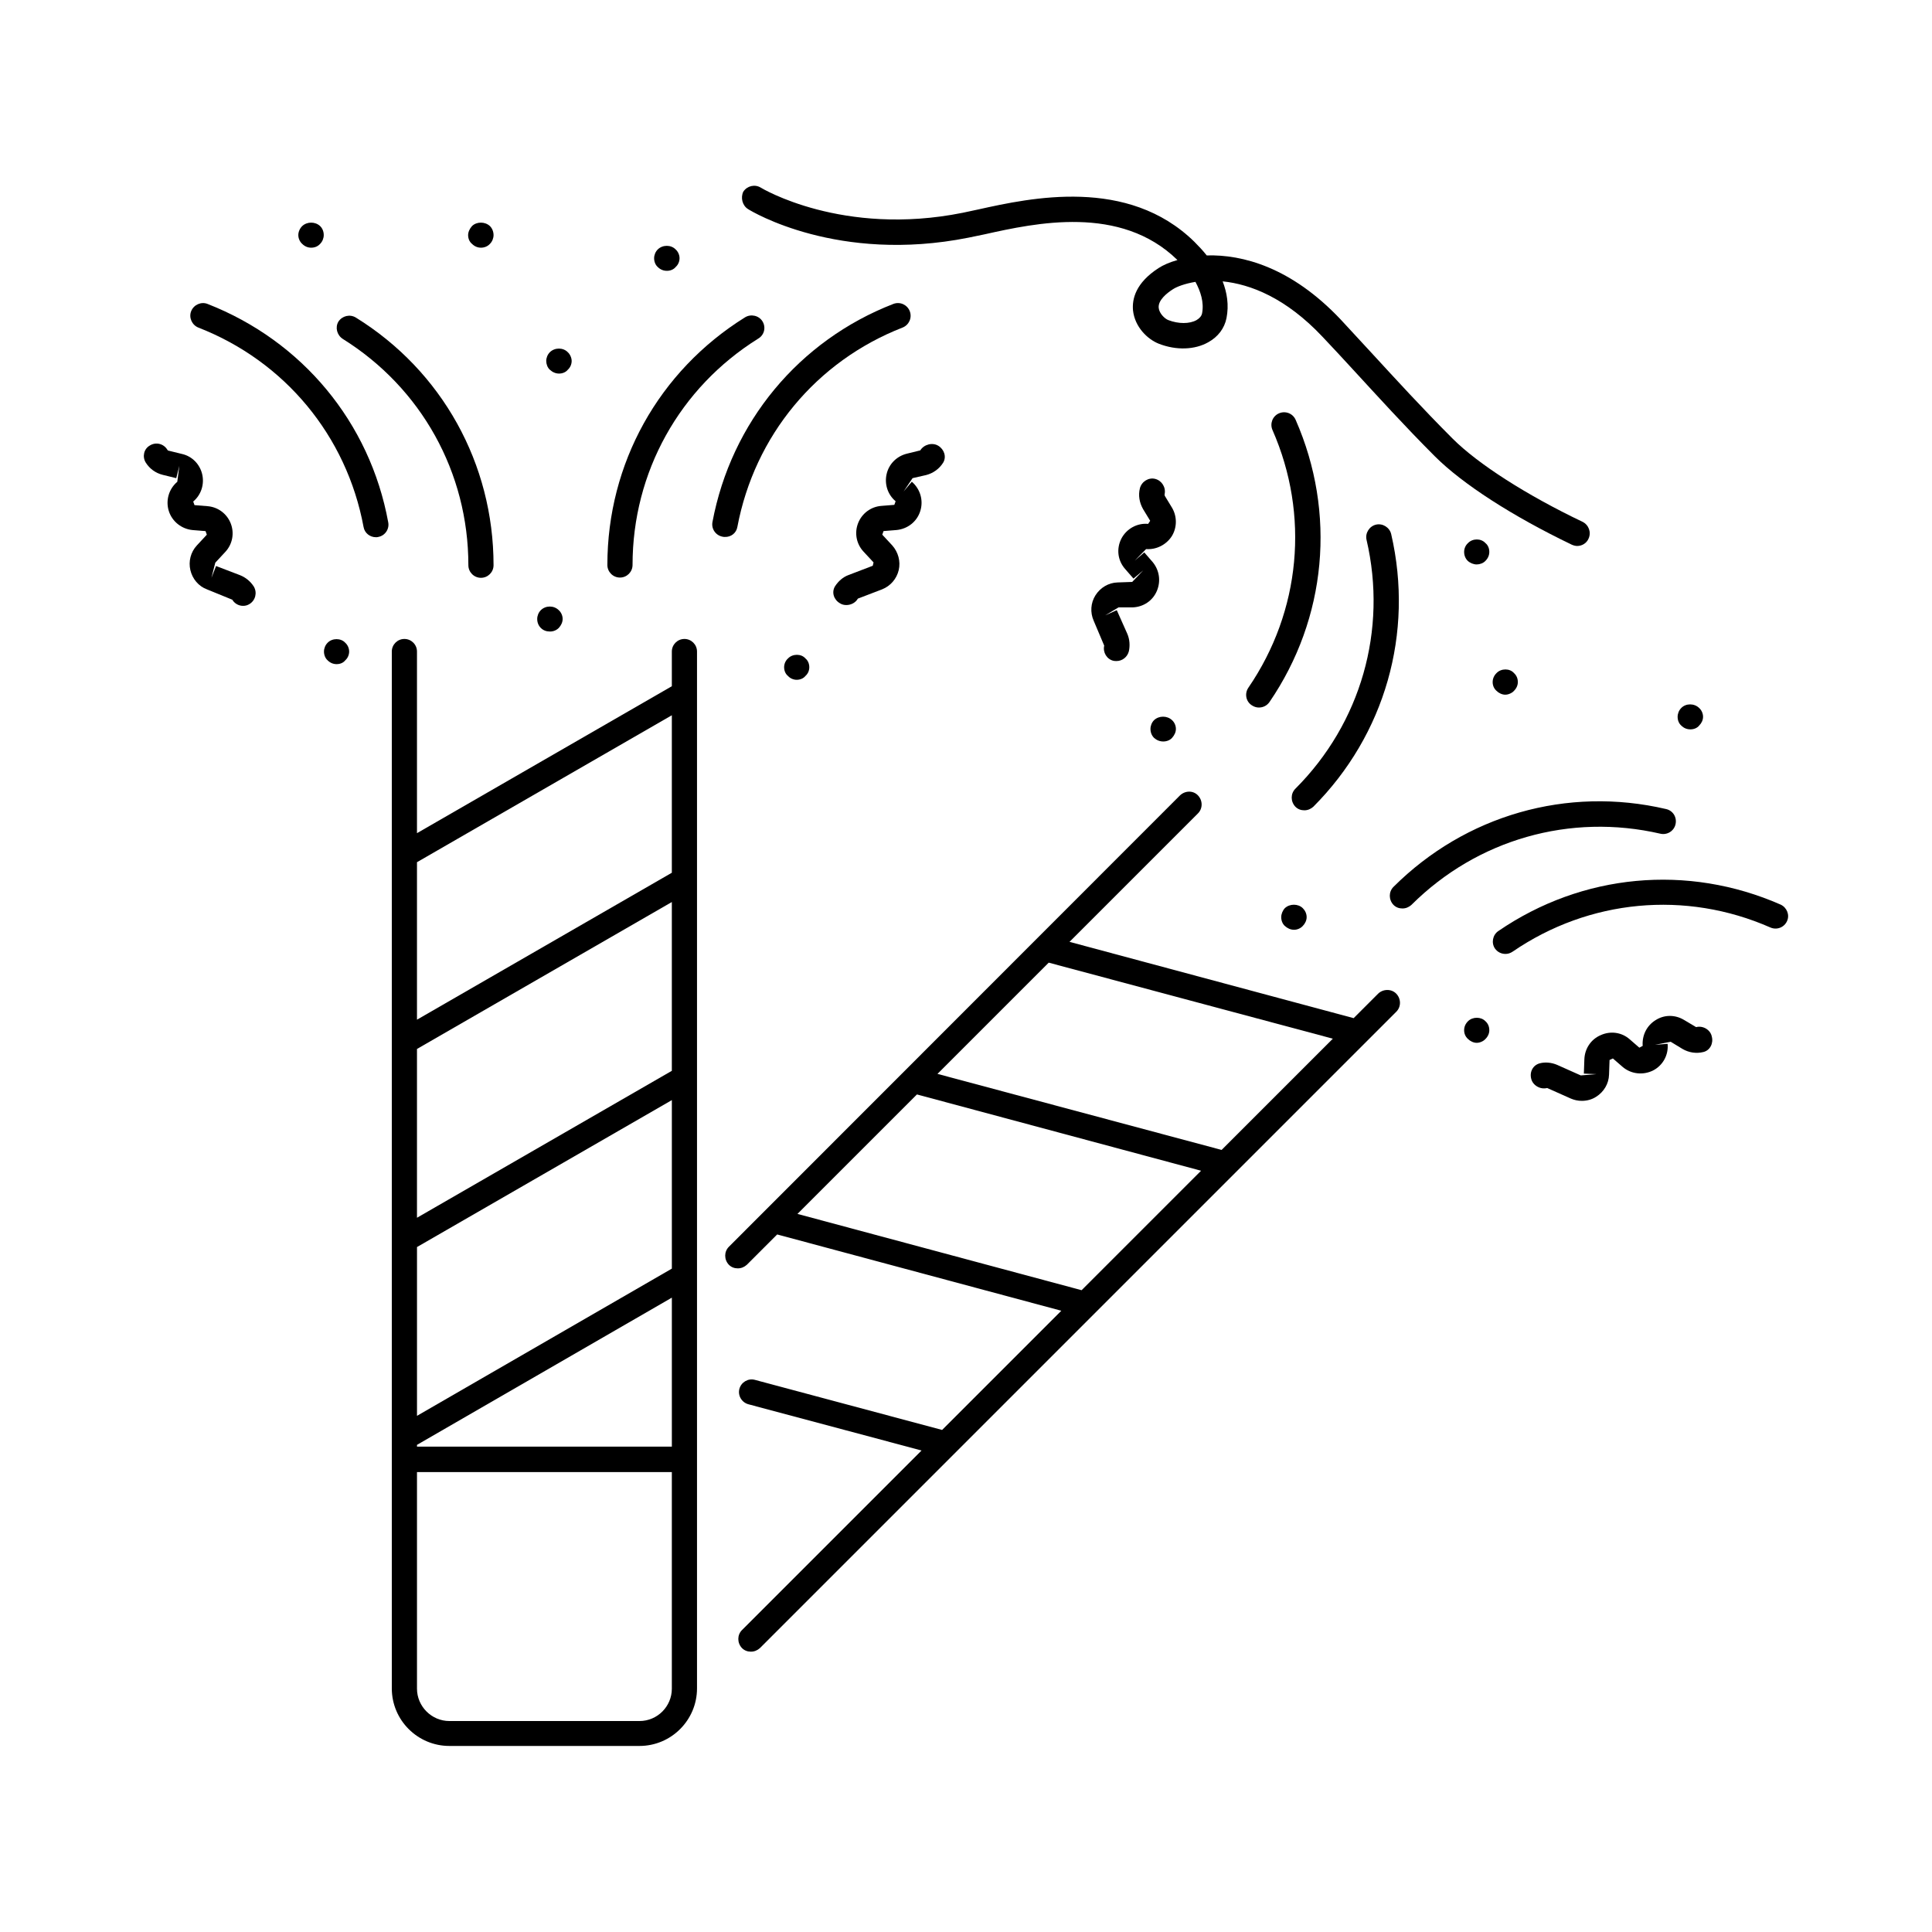 <?xml version="1.0" encoding="UTF-8"?>
<!-- Uploaded to: SVG Repo, www.svgrepo.com, Generator: SVG Repo Mixer Tools -->
<svg fill="#000000" width="800px" height="800px" version="1.1" viewBox="144 144 512 512" xmlns="http://www.w3.org/2000/svg">
 <g>
  <path d="m325.38 313.33c-1.84 0-3.336 1.496-3.336 3.336v9.191l-67.539 38.941v-48.133c0-1.84-1.496-3.336-3.336-3.336-1.84 0-3.336 1.496-3.336 3.336v274.78c0 8.441 6.875 15.25 15.25 15.25h50.383c8.441 0 15.25-6.875 15.25-15.25v-274.78c0-1.836-1.496-3.336-3.336-3.336zm-70.871 161.15 67.539-38.941v44.66l-67.539 39.012zm67.535-46.703-67.539 38.941v-44.73l67.539-38.941zm-67.535 99.125 67.539-39.012v39.488h-67.539zm67.535-193.35v41.734l-67.539 38.941v-41.734zm-8.578 266.54h-50.383c-4.699 0-8.578-3.879-8.578-8.578v-57.395h67.539v57.395c0 4.695-3.812 8.578-8.578 8.578z"/>
  <path d="m346.08 229.18c-0.953-1.566-3.062-2.043-4.629-1.09-22.875 14.23-36.492 38.738-36.492 65.633 0 1.84 1.496 3.336 3.336 3.336 1.84 0 3.336-1.496 3.336-3.336 0-24.578 12.461-46.977 33.293-59.98 1.633-0.953 2.109-2.996 1.156-4.562z"/>
  <path d="m339.41 283.64c4.562-24.168 20.902-43.914 43.777-52.832 1.703-0.68 2.586-2.586 1.906-4.356-0.68-1.703-2.586-2.586-4.356-1.906-25.055 9.734-42.961 31.387-47.93 57.801-0.34 1.84 0.887 3.539 2.656 3.879 0.203 0.066 0.41 0.066 0.613 0.066 1.629 0.07 3.059-1.016 3.332-2.652z"/>
  <path d="m234.83 233.81c20.832 13.004 33.293 35.402 33.293 59.98 0 1.84 1.496 3.336 3.336 3.336 1.84 0 3.336-1.496 3.336-3.336 0-26.891-13.617-51.469-36.492-65.633-1.566-0.953-3.609-0.477-4.629 1.09-0.887 1.5-0.41 3.543 1.156 4.562z"/>
  <path d="m199.02 224.55c-1.703-0.68-3.676 0.203-4.356 1.906-0.68 1.703 0.203 3.676 1.906 4.356 22.875 8.918 39.285 28.664 43.777 52.832 0.273 1.633 1.703 2.723 3.269 2.723 0.203 0 0.41 0 0.613-0.066 1.84-0.34 2.996-2.109 2.656-3.879-4.84-26.484-22.812-48.066-47.867-57.871z"/>
  <path d="m389.45 269.89c1.84-0.477 3.473-1.633 4.492-3.269 0.953-1.566 0.273-3.539-1.293-4.492-1.566-0.953-3.812-0.34-4.766 1.227l-3.609 0.887c-2.656 0.68-4.699 2.723-5.309 5.379-0.613 2.656 0.273 5.445 2.383 7.215l-0.34 0.953-3.402 0.273c-2.793 0.203-5.176 1.973-6.195 4.562-1.02 2.586-0.477 5.516 1.43 7.559l2.656 2.859s-0.203 0.887-0.203 0.887l-6.398 2.449c-1.496 0.543-2.723 1.633-3.609 2.996-0.953 1.566-0.34 3.539 1.293 4.492 0.543 0.34 1.09 0.477 1.703 0.477 1.227 0 2.449-0.613 3.062-1.703l6.398-2.449c2.246-0.887 3.879-2.793 4.426-5.106 0.543-2.316-0.137-4.766-1.703-6.535l-2.656-2.859s0.34-0.953 0.34-0.953l3.402-0.273c2.926-0.273 5.445-2.18 6.332-5.039 0.887-2.793 0-5.856-2.246-7.762l-2.18 2.586 2.383-3.539z"/>
  <path d="m207.66 296.45-6.398-2.449-1.227 3.133 1.02-4.016 2.656-2.859c1.906-2.043 2.449-4.969 1.43-7.559-1.02-2.586-3.402-4.356-6.195-4.562l-3.402-0.273-0.34-0.953c2.109-1.77 2.996-4.562 2.383-7.215-0.613-2.656-2.656-4.766-5.309-5.379l-3.609-0.887c-0.137 0-0.273-0.137-0.34-0.273-0.953-1.566-2.996-2.109-4.629-1.09-1.566 0.887-2.043 2.93-1.09 4.496 1.02 1.633 2.586 2.793 4.492 3.269l3.609 0.887 0.816-3.269-0.543 4.223c-2.246 1.906-3.133 4.969-2.246 7.762 0.887 2.793 3.402 4.766 6.332 5.039l3.402 0.273s0.34 0.953 0.34 0.953l-2.656 2.859c-1.633 1.77-2.246 4.223-1.703 6.535 0.543 2.316 2.18 4.289 4.426 5.106l6.672 2.723c0.613 1.02 1.703 1.633 2.859 1.633 0.613 0 1.156-0.137 1.703-0.477 1.566-0.953 2.109-2.996 1.156-4.629-0.883-1.367-2.109-2.387-3.609-3z"/>
  <path d="m509.2 407.35-6.469 6.469-75.301-20.219 34.043-34.043c1.293-1.293 1.293-3.402 0-4.766-1.293-1.363-3.402-1.293-4.766 0l-119.55 119.62c-1.293 1.293-1.293 3.402 0 4.766 0.68 0.68 1.496 0.953 2.383 0.953s1.703-0.34 2.383-0.953l8.035-8.035 75.301 20.219-31.59 31.59-49.633-13.277c-1.77-0.477-3.609 0.613-4.086 2.383-0.477 1.77 0.613 3.609 2.383 4.086l45.887 12.254-47.59 47.59c-1.293 1.293-1.293 3.402 0 4.766 0.68 0.68 1.496 0.953 2.383 0.953s1.703-0.34 2.383-0.953l168.64-168.64c1.293-1.293 1.293-3.402 0-4.766-1.297-1.359-3.543-1.289-4.836 0.004zm-11.984 11.914-29.48 29.48-75.297-20.152 29.48-29.48zm-141.88 46.434 31.66-31.66 75.301 20.219-31.66 31.66z"/>
  <path d="m584.02 364.94c1.77 0.41 3.609-0.68 4.016-2.519 0.41-1.84-0.68-3.609-2.519-4.016-26.211-6.129-53.172 1.633-72.234 20.629-1.293 1.293-1.293 3.402 0 4.766 0.68 0.68 1.496 0.953 2.383 0.953s1.703-0.34 2.383-0.953c17.434-17.363 42.078-24.375 65.973-18.859z"/>
  <path d="m615.89 383.73c-24.645-10.824-52.559-8.238-74.824 7.012-1.496 1.02-1.906 3.133-0.887 4.629 0.68 0.953 1.703 1.43 2.793 1.43 0.68 0 1.293-0.203 1.906-0.613 20.289-13.891 45.82-16.273 68.285-6.398 1.703 0.75 3.676 0 4.426-1.703 0.754-1.633-0.062-3.606-1.699-4.356z"/>
  <path d="m512.68 285.55c-0.41-1.77-2.246-2.926-4.016-2.519-1.77 0.41-2.926 2.246-2.519 4.016 5.582 23.898-1.496 48.609-18.859 65.973-1.293 1.293-1.293 3.402 0 4.766 0.68 0.68 1.496 0.953 2.383 0.953 0.887 0 1.703-0.34 2.383-0.953 18.992-19.062 26.688-46.02 20.629-72.234z"/>
  <path d="m475.71 330.89c0.613 0.41 1.227 0.613 1.906 0.613 1.09 0 2.109-0.477 2.793-1.43 15.184-22.195 17.77-50.176 6.945-74.824-0.75-1.703-2.723-2.449-4.426-1.703-1.703 0.75-2.449 2.723-1.703 4.426 9.871 22.469 7.488 48-6.398 68.285-1.023 1.5-0.684 3.613 0.883 4.633z"/>
  <path d="m593.49 416.2-3.199-1.906c-2.383-1.43-5.242-1.43-7.559 0.066-2.316 1.43-3.609 4.016-3.402 6.809l-0.887 0.477-2.586-2.246c-2.109-1.84-5.039-2.246-7.625-1.09-2.586 1.09-4.223 3.539-4.356 6.332l-0.137 3.879 3.336 0.137-4.152 0.34-6.262-2.793c-1.43-0.613-3.133-0.816-4.629-0.41-1.77 0.477-2.723 2.246-2.246 4.086 0.41 1.77 2.449 2.926 4.223 2.449l6.262 2.793c0.953 0.41 1.906 0.613 2.926 0.613 1.363 0 2.656-0.34 3.812-1.09 2.043-1.293 3.336-3.473 3.402-5.856l0.137-3.879 0.887-0.41 2.586 2.246c2.246 1.906 5.379 2.246 8.035 0.953 2.656-1.363 4.152-4.152 3.879-7.082l-3.336 0.273 4.152-0.816 3.133 1.906c1.633 0.953 3.609 1.293 5.516 0.816 1.77-0.41 2.723-2.316 2.246-4.086-0.344-1.832-2.387-2.988-4.156-2.512z"/>
  <path d="m444.25 304.96c2.793-0.137 5.242-1.77 6.332-4.356 1.09-2.586 0.68-5.445-1.09-7.625l-2.246-2.586-2.519 2.18 2.996-3.062c2.656 0.203 5.309-1.09 6.809-3.402 1.43-2.316 1.43-5.242 0.066-7.559l-1.906-3.133c-0.066-0.137-0.066-0.273-0.066-0.41 0.41-1.77-0.68-3.609-2.449-4.086-1.77-0.477-3.609 0.68-4.086 2.449-0.477 1.906-0.137 3.812 0.816 5.516l1.906 3.133s-0.543 0.816-0.543 0.816c-2.926-0.273-5.719 1.293-7.082 3.879-1.363 2.656-1.02 5.785 0.953 8.035l2.246 2.586 2.586-2.18-2.926 3.062-3.879 0.137c-2.383 0.066-4.562 1.363-5.856 3.402-1.293 2.043-1.43 4.562-0.477 6.738l2.793 6.606c-0.41 1.77 0.68 3.609 2.449 4.016 0.273 0.066 0.543 0.066 0.816 0.066 1.496 0 2.859-1.02 3.269-2.586 0.34-1.566 0.203-3.199-0.41-4.629l-2.793-6.262-3.062 1.363 3.539-2.109z"/>
  <path d="m342.27 199.43c0.953 0.613 23.828 14.434 58.348 7.559 1.293-0.273 2.723-0.543 4.289-0.887 13.48-2.996 36.016-7.965 51.129 6.809-2.18 0.613-3.812 1.363-4.969 2.109-6.129 3.949-7.082 8.238-6.809 11.234 0.477 4.426 3.879 7.691 6.875 8.852 4.562 1.77 9.465 1.633 13.07-0.41 2.586-1.43 4.289-3.676 4.832-6.398 0.68-3.473 0.137-6.738-1.02-9.734 7.352 0.75 16.75 4.356 26.484 14.707 2.449 2.586 5.176 5.516 8.168 8.781 6.332 6.875 13.48 14.773 21.582 22.875 7.352 7.352 20.562 15.863 36.289 23.422 0.477 0.203 0.953 0.34 1.43 0.34 1.227 0 2.449-0.68 2.996-1.906 0.816-1.703 0.066-3.676-1.566-4.492-14.844-7.082-27.711-15.32-34.449-22.059-8.035-8.035-15.113-15.797-21.445-22.672-2.996-3.269-5.785-6.262-8.238-8.918-13.07-13.82-26.008-17.227-35.473-16.953-1.02-1.293-2.18-2.519-3.269-3.609-17.633-17.293-43.438-11.641-57.258-8.578-1.496 0.34-2.926 0.613-4.152 0.887-31.863 6.398-53.309-6.535-53.512-6.672-1.566-0.953-3.609-0.477-4.629 1.09-0.746 1.559-0.27 3.672 1.297 4.625zm120.3 27.57c-0.137 0.75-0.68 1.363-1.496 1.84-1.84 1.02-4.766 1.02-7.422 0-0.953-0.34-2.449-1.77-2.586-3.269-0.203-2.043 2.246-3.949 3.746-4.902 1.02-0.68 3.133-1.496 5.992-1.973 1.355 2.519 2.309 5.379 1.766 8.305z"/>
  <path d="m271.46 209.64c0.887 0 1.77-0.34 2.383-1.02 0.613-0.613 0.953-1.496 0.953-2.316 0-0.887-0.34-1.77-0.953-2.383-1.293-1.227-3.539-1.227-4.766 0-0.613 0.68-1.02 1.566-1.02 2.383 0 0.887 0.34 1.77 1.02 2.316 0.68 0.68 1.496 1.02 2.383 1.02z"/>
  <path d="m230.81 314.35c-0.613 0.613-0.953 1.496-0.953 2.316 0 0.887 0.34 1.77 0.953 2.316 0.68 0.68 1.496 1.02 2.383 1.02 0.953 0 1.77-0.34 2.316-1.02 0.68-0.613 1.02-1.496 1.02-2.316 0-0.887-0.41-1.77-1.02-2.316-1.156-1.293-3.473-1.293-4.699 0z"/>
  <path d="m289.77 311.36c0.887 0 1.703-0.34 2.316-0.953 0.613-0.68 1.02-1.496 1.02-2.383s-0.41-1.77-1.02-2.316c-1.293-1.293-3.473-1.293-4.766 0-0.613 0.613-0.953 1.496-0.953 2.316 0 0.953 0.34 1.77 0.953 2.383 0.68 0.68 1.496 0.953 2.449 0.953z"/>
  <path d="m352.82 318.5c-0.68 0.613-1.02 1.496-1.02 2.316 0 0.887 0.34 1.77 1.02 2.316 0.613 0.68 1.496 1.02 2.316 1.02 0.887 0 1.77-0.34 2.316-1.02 0.68-0.613 1.02-1.43 1.02-2.316 0-0.887-0.34-1.77-1.02-2.316-1.09-1.293-3.406-1.293-4.633 0z"/>
  <path d="m226.46 209.64c0.953 0 1.77-0.34 2.383-1.02 0.613-0.613 0.953-1.5 0.953-2.316 0-0.953-0.34-1.77-0.953-2.383-1.293-1.227-3.473-1.227-4.766 0-0.613 0.613-1.02 1.496-1.02 2.383 0 0.887 0.41 1.77 1.02 2.316 0.68 0.68 1.496 1.02 2.383 1.02z"/>
  <path d="m292.16 243c0.887 0 1.77-0.34 2.316-1.02 0.68-0.613 1.02-1.496 1.02-2.316 0-0.816-0.41-1.77-1.02-2.316-1.227-1.293-3.473-1.293-4.766 0-0.613 0.613-0.953 1.496-0.953 2.316 0 0.816 0.34 1.77 0.953 2.316 0.746 0.68 1.562 1.02 2.449 1.02z"/>
  <path d="m320.75 215.77c0.887 0 1.77-0.34 2.316-1.02 0.68-0.613 1.02-1.496 1.02-2.316 0-0.887-0.41-1.77-1.02-2.316-1.227-1.293-3.473-1.293-4.766 0-0.613 0.613-0.953 1.496-0.953 2.316 0 0.887 0.34 1.77 0.953 2.316 0.68 0.676 1.496 1.02 2.449 1.02z"/>
  <path d="m452.29 340.5c0.887 0 1.77-0.34 2.316-0.953 0.613-0.68 1.02-1.496 1.02-2.383 0-0.887-0.41-1.77-1.02-2.316-1.293-1.227-3.473-1.227-4.766 0-0.613 0.613-0.953 1.496-0.953 2.316 0 0.953 0.34 1.77 0.953 2.383 0.68 0.609 1.496 0.953 2.449 0.953z"/>
  <path d="m486.94 390.4c0.887 0 1.77-0.41 2.316-1.02 0.613-0.613 1.02-1.496 1.02-2.316 0-0.953-0.41-1.77-1.02-2.383-1.227-1.227-3.473-1.227-4.766 0-0.613 0.68-0.953 1.566-0.953 2.383 0 0.887 0.34 1.77 0.953 2.316 0.676 0.613 1.496 1.02 2.449 1.02z"/>
  <path d="m540.59 322.38c-0.68 0.68-1.02 1.496-1.02 2.383s0.34 1.703 1.02 2.316c0.613 0.613 1.496 1.02 2.316 1.02 0.816 0 1.77-0.41 2.316-1.02 0.68-0.68 1.02-1.496 1.02-2.316 0-0.953-0.34-1.77-1.02-2.383-1.094-1.293-3.41-1.293-4.633 0z"/>
  <path d="m533.03 287.93c-0.68 0.613-1.02 1.496-1.02 2.316 0 0.953 0.34 1.77 0.953 2.383 0.68 0.613 1.566 0.953 2.383 0.953s1.77-0.34 2.316-0.953c0.68-0.68 1.02-1.496 1.02-2.383s-0.34-1.77-1.02-2.316c-1.16-1.293-3.406-1.293-4.633 0z"/>
  <path d="m591.99 337.29c0.887 0 1.77-0.34 2.316-1.02 0.613-0.613 1.02-1.43 1.02-2.316s-0.41-1.77-1.02-2.316c-1.293-1.293-3.539-1.293-4.766 0-0.613 0.613-0.953 1.496-0.953 2.316 0 0.953 0.34 1.77 0.953 2.316 0.676 0.68 1.496 1.02 2.449 1.02z"/>
  <path d="m533.03 414.64c-0.68 0.68-1.02 1.496-1.02 2.383s0.34 1.703 1.02 2.316c0.613 0.613 1.496 1.02 2.316 1.02 0.816 0 1.77-0.41 2.316-1.02 0.68-0.68 1.02-1.496 1.02-2.316 0-0.953-0.34-1.77-1.02-2.383-1.16-1.227-3.406-1.227-4.633 0z"/>
 </g>
</svg>